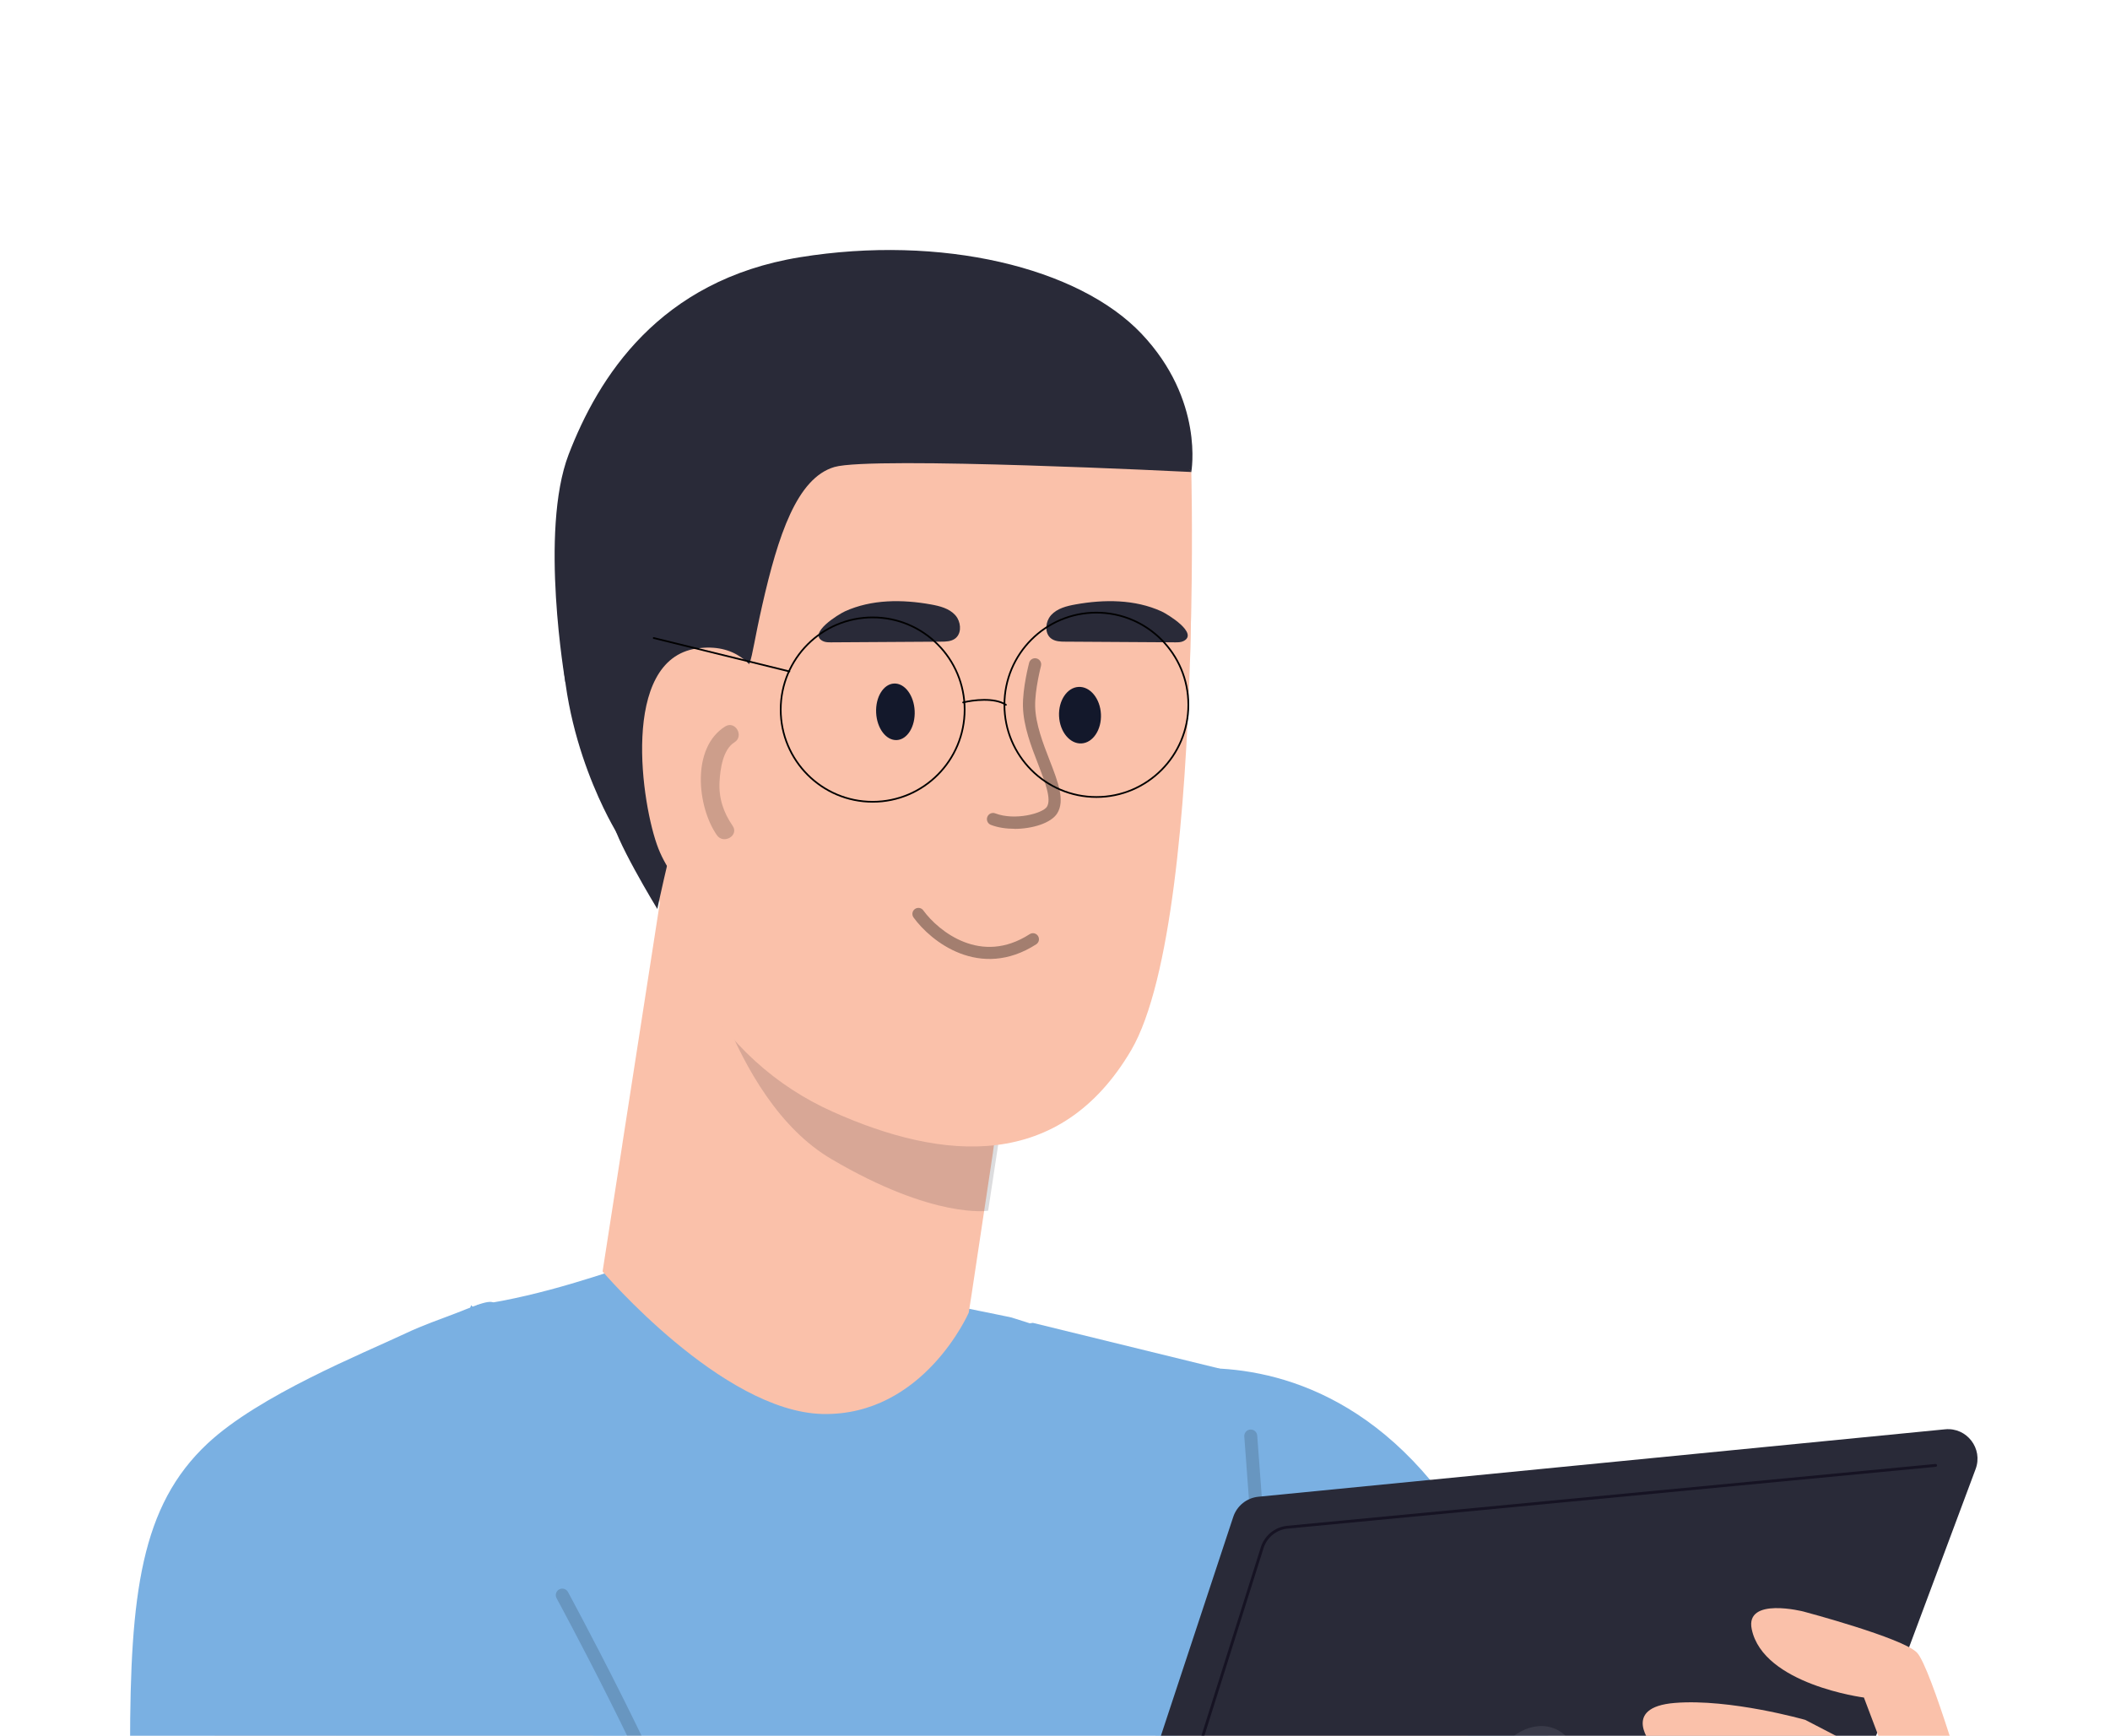<svg width="457" height="376" viewBox="0 0 457 376" fill="none" xmlns="http://www.w3.org/2000/svg">
<g clip-path="url(#clip0_27407_9428)">
<g clip-path="url(#clip1_27407_9428)" filter="url(#filter0_d_27407_9428)">
<mask id="mask0_27407_9428" style="mask-type:luminance" maskUnits="userSpaceOnUse" x="-75" y="0" width="632" height="376">
<path d="M557 0H-75V376H557V0Z" fill="white"/>
</mask>
<g mask="url(#mask0_27407_9428)">
<path d="M301.739 575.405L293.227 556.878C291.971 554.134 291.214 551.186 291.001 548.186L279.284 380.581L264.179 292.444L223.712 282.534C223.467 282.556 223.243 282.598 223.04 282.63C220.527 281.808 218.971 281.349 218.971 281.349C218.971 281.349 148.656 266.464 138.505 269.443C131.325 271.557 118.085 276.544 103.342 278.669C103.342 278.669 103.342 279.149 103.331 279.993L102.032 278.701L48.729 448.142L56.26 500.081L62.033 539.9L58.965 552.468C56.814 561.288 58.188 570.61 62.789 578.437L69.191 589.329L65.474 603.648C66.475 613.269 75.785 625.09 91.284 618.277C167.181 633.163 205.944 644.065 303.56 599.836C309.685 595.8 302.708 583.734 301.749 575.394L301.739 575.405Z" fill="#7AB0E2"/>
<path d="M347.342 569.083C351.656 568.101 355.608 565.859 358.718 562.751L374.334 547.161C386.062 534.796 377.285 511.806 371.98 499.964L320.978 378.393C315.673 366.54 301.101 362.717 288.584 369.893L265.821 382.941C253.304 390.117 263.211 425.451 268.505 437.304L315.896 558.832C320.168 568.389 335.145 571.87 347.342 569.094V569.083Z" fill="#FAC1AA"/>
<path d="M247.956 293.897C247.956 293.897 323.81 270.789 341.024 403.028C341.024 403.028 364.075 441.864 359.878 446.178C355.671 450.503 280.424 479.248 280.424 479.248C280.424 479.248 245.431 354.762 243.802 348.718C242.172 342.675 247.967 293.886 247.967 293.886L247.956 293.897Z" fill="#7AB0E2"/>
<path d="M208.671 593.334L216.991 552.394C228.559 537.733 217.353 554.657 209.832 539.195L120.152 354.837C112.631 339.375 95.726 333.288 82.582 341.308L58.689 355.894C45.544 363.913 40.942 383.123 48.463 398.585C68.159 463.861 116.7 534.956 158.468 591.967C166.297 604.663 198.051 607.536 208.671 593.344V593.334Z" fill="#FAC1AA"/>
<path d="M107.113 279.684C108.136 276.331 103.363 278.67 98.698 280.464C95.289 281.777 91.71 282.984 87.865 284.799C78.395 289.262 56.174 298.189 44.968 308.654C30.513 322.162 28.191 341.244 28.17 374.143C28.149 407.043 78.565 517.957 95.055 524.492C111.544 531.027 115.795 485.677 156.848 479.088C185.673 474.454 177.971 458.885 177.971 458.885L153.216 415.404L120.002 334.709L107.102 279.684H107.113Z" fill="#7AB0E2"/>
<path opacity="0.15" fill-rule="evenodd" clip-rule="evenodd" d="M270.792 305.642C271.565 305.584 272.239 306.165 272.297 306.94L279.721 406.877C279.779 407.652 279.199 408.328 278.425 408.385C277.652 408.443 276.979 407.861 276.921 407.086L269.497 307.149C269.439 306.374 270.019 305.699 270.792 305.642Z" fill="#050505"/>
<path d="M332.866 336.94L318.155 333.074L291.259 331.334L264.309 354.057C264.309 354.057 260.666 358.563 260.719 359.941L284.494 362.76L297.863 344.756C297.863 344.756 309.399 345.653 311.86 345.354C311.86 345.354 329.585 346.422 332.514 342.108C334.453 339.246 332.845 336.929 332.845 336.929L332.866 336.94Z" fill="#FAC1AA"/>
<path d="M255.201 373.93C255.201 373.93 253.401 364.02 260.73 359.963L305.107 361.97C305.107 361.97 317.516 369.915 326.56 381.105L334.645 400.807C334.645 400.807 331.417 407.064 325.665 401.597C319.913 396.13 320.499 393.065 320.499 393.065L309.272 379.386L285.794 382.462L255.191 373.94L255.201 373.93Z" fill="#FAC1AA"/>
<path d="M255.201 373.929L306.342 382.248L319.817 406.786L320.999 423.081C320.999 423.081 316.962 427.31 313.5 424.128C310.038 420.945 309.559 409.595 309.559 409.595L301.335 395.19L272.99 389.787L254.029 385.601L255.19 373.951L255.201 373.929Z" fill="#FAC1AA"/>
<path d="M272.551 320.196L421.287 305.589C425.995 305.13 429.553 309.775 427.891 314.206L382.002 437.144C381.139 439.45 379.04 441.052 376.59 441.276L233.649 454.293C229.069 454.709 225.554 450.278 227.002 445.9L267.108 324.553C267.907 322.151 270.037 320.442 272.551 320.196Z" fill="#292A38"/>
<path d="M238.795 440.913L273.372 331.238C274.128 328.835 276.227 327.094 278.73 326.806L419.232 313.405" stroke="#161323" stroke-width="0.618" stroke-linecap="round" stroke-linejoin="round"/>
<path opacity="0.1" d="M340.614 385.342C343.321 379.281 341.676 372.645 336.94 370.519C332.205 368.394 326.171 371.584 323.464 377.645C320.757 383.705 322.402 390.342 327.137 392.467C331.873 394.593 337.907 391.403 340.614 385.342Z" fill="#DAD4E1"/>
<path d="M390.631 345.066C390.631 345.066 412.106 350.768 415.184 353.95C418.263 357.132 426.859 387.021 426.859 387.021C426.859 387.021 431.045 399.503 426.039 404.309C426.039 404.309 425.528 416.45 424.441 419.354C423.354 422.259 422.215 424.063 422.215 424.063C422.215 424.063 410.487 465.142 392.644 456.685C389.417 455.147 390.343 450.993 388.788 449.018C381.768 440.102 386.221 430.652 386.221 430.652L378.157 421.97C378.157 421.97 350.898 401.874 353.679 396.759C356.459 391.644 360.326 392.146 368.475 395.937C376.623 399.728 390.642 405.494 390.642 405.494L358.707 391.719C358.707 391.719 344.944 387.127 348.395 380.133C351.847 373.139 368.389 380.347 368.389 380.347L394.732 388.409L357.844 374.004C357.844 374.004 350.803 365.803 362.776 364.853C374.749 363.892 390.993 368.526 390.993 368.526L409.081 377.912L403.701 363.689C403.701 363.689 381.907 360.88 379.404 348.889C377.923 341.809 390.642 345.066 390.642 345.066H390.631Z" fill="#FAC1AA"/>
<path opacity="0.15" fill-rule="evenodd" clip-rule="evenodd" d="M121.112 340.263C121.793 339.893 122.645 340.146 123.015 340.829L121.782 341.5L120.548 342.172C120.178 341.489 120.43 340.634 121.112 340.263ZM178.636 454.056C178.87 454.797 179.659 455.208 180.398 454.973C181.137 454.739 181.547 453.948 181.313 453.207L180.163 453.572C181.313 453.207 181.313 453.207 181.313 453.207L181.311 453.201L181.307 453.19L181.297 453.159C181.288 453.133 181.276 453.097 181.261 453.051C181.229 452.959 181.182 452.828 181.119 452.66C180.993 452.323 180.8 451.836 180.525 451.212C179.977 449.964 179.104 448.17 177.792 445.939C175.168 441.475 170.791 435.265 163.744 428.175C156.814 421.201 155.042 418.233 154.152 414.941C153.834 413.767 153.632 412.576 153.382 411.107C153.257 410.37 153.12 409.564 152.95 408.654C152.455 405.993 151.712 402.664 150.225 398.135C147.258 389.099 140.432 374.739 134.393 362.714C131.366 356.684 128.522 351.214 126.435 347.252C125.392 345.27 124.537 343.666 123.943 342.556C123.646 342.001 123.415 341.569 123.257 341.277L123.015 340.829C123.015 340.828 123.015 340.829 121.782 341.5C120.548 342.172 120.548 342.171 120.548 342.172L120.786 342.614C120.943 342.904 121.173 343.333 121.469 343.886C122.06 344.991 122.912 346.59 123.952 348.566C126.033 352.517 128.868 357.97 131.885 363.979C137.937 376.03 144.666 390.208 147.558 399.015C149 403.407 149.714 406.612 150.19 409.171C150.337 409.955 150.463 410.701 150.585 411.414C150.85 412.971 151.088 414.371 151.442 415.677C152.535 419.718 154.763 423.125 161.755 430.161C168.631 437.08 172.866 443.102 175.373 447.368C176.628 449.501 177.45 451.197 177.956 452.347C178.209 452.922 178.383 453.361 178.491 453.65C178.545 453.795 178.583 453.902 178.607 453.971L178.632 454.043L178.636 454.056Z" fill="#050505"/>
<mask id="mask1_27407_9428" style="mask-type:luminance" maskUnits="userSpaceOnUse" x="35" y="-12" width="295" height="325">
<path d="M329.894 -11H35.052V312.465H329.894V-11Z" fill="white"/>
</mask>
<g mask="url(#mask1_27407_9428)">
<path d="M258.021 98.234C258.021 98.234 260.894 82.718 247.239 68.288C233.585 53.877 203.793 46.769 173.238 51.721C142.684 56.691 129.561 77.801 123.159 94.44C116.775 111.078 122.45 143.785 122.45 143.785L258.021 98.234Z" fill="#292A38"/>
<path d="M220.918 206.628L218.648 221.663L215.403 243.147L215.084 245.428V245.481L210.473 276.122L209.817 280.326C209.817 280.326 200.046 302.736 178.163 302.273C156.351 301.756 130.513 271.401 130.513 271.401L134.787 243.896V243.842L136.791 230.945L146.828 166.314L220.936 206.61L220.918 206.628Z" fill="#FAC1AA"/>
<path d="M217.644 234.425L214.027 258.207V258.243C214.027 258.243 202.34 260.185 180.014 247.02C157.688 233.855 150.577 195.394 150.577 195.394C150.577 195.394 204.539 224.663 209.487 228.742C211.757 230.613 214.807 232.555 217.644 234.425Z" fill="#181923" fill-opacity="0.15"/>
<path d="M258.021 127.699C258.021 128.821 257.967 129.943 257.932 131.101V131.564C257.932 133.15 257.879 134.735 257.843 136.428C257.79 137.639 257.755 138.815 257.701 140.026V140.204C256.779 170.506 253.711 208.575 245.004 223.468C229.576 249.709 204.324 247.571 180.295 236.775C156.302 226.033 137.948 200.203 138.356 155.471C138.728 110.686 179.87 85.693 209.431 80.099C239.046 74.541 258.021 98.216 258.021 98.216C258.021 98.216 258.34 110.544 258.021 127.681V127.699Z" fill="#FAC1AA"/>
<path d="M258.022 98.236C258.022 98.236 188.88 94.779 180.74 97.149C172.6 99.518 168.522 112.006 165.099 127.059C161.677 142.13 163.805 139.262 157.385 145.532C150.966 151.803 142.365 192.883 142.365 192.883C142.365 192.883 132.523 176.761 132.523 172.895C132.523 169.029 135.094 140.402 139.811 122.107C144.528 103.811 154.158 91.323 166.163 86.603C178.169 81.864 218.441 68.735 219.718 68.308C220.995 67.88 243.498 76.68 245.857 79.281C248.215 81.864 258.004 98.236 258.004 98.236H258.022Z" fill="#292A38"/>
<path d="M133.639 176.475C133.639 176.475 120.747 155.953 121.829 130.639C122.893 105.325 125.907 90.485 155.469 76.483C185.03 62.499 219.735 68.307 219.735 68.307C219.735 68.307 205.601 81.436 202.817 81.436C200.033 81.436 172.972 95.562 170.755 96.898C168.538 98.234 148.837 129.944 148.837 129.944L133.657 176.475H133.639Z" fill="#292A38"/>
<path d="M167.881 155.524C167.881 155.524 167.544 134.022 150.893 136.463C134.241 138.904 138.958 170.542 142.594 179.787C146.229 189.033 155.663 195.571 155.663 195.571L167.881 155.524Z" fill="#FAC1AA"/>
<path d="M157.065 153.352C149.688 157.966 150.983 170.703 155.256 176.884C156.693 178.969 160.133 176.991 158.679 174.871C156.675 171.968 155.646 168.85 155.842 165.305C156.001 162.58 156.551 158.358 159.069 156.79C161.232 155.436 159.246 151.998 157.065 153.352Z" fill="black" fill-opacity="0.18"/>
<path d="M207.364 129.886C207.218 129.64 207.054 129.41 206.875 129.213C205.553 127.771 203.53 127.263 201.605 126.919C195.388 125.804 188.764 125.804 183.02 128.41C181.699 129 174.829 133.196 178.239 134.868C178.778 135.131 179.398 135.131 180.002 135.131C187.948 135.081 195.894 135.032 203.84 134.983C204.852 134.983 205.929 134.95 206.777 134.377C208.164 133.442 208.213 131.361 207.364 129.886Z" fill="#292A38"/>
<path d="M227.186 129.886C227.333 129.64 227.496 129.41 227.675 129.213C228.997 127.771 231.02 127.263 232.946 126.919C239.162 125.804 245.787 125.804 251.53 128.41C252.852 129 259.721 133.196 256.311 134.868C255.772 135.131 255.152 135.131 254.549 135.131C246.603 135.081 238.656 135.032 230.71 134.983C229.699 134.983 228.622 134.95 227.773 134.377C226.386 133.442 226.337 131.361 227.186 129.886Z" fill="#292A38"/>
<path d="M194.227 156.301C196.531 156.189 198.267 153.357 198.105 149.975C197.943 146.594 195.943 143.943 193.639 144.054C191.335 144.166 189.598 146.998 189.761 150.379C189.923 153.761 191.922 156.412 194.227 156.301Z" fill="#13182B"/>
<path d="M238.45 150.685C238.613 154.062 236.704 156.914 234.208 157.029C231.711 157.143 229.541 154.504 229.378 151.128C229.215 147.751 231.124 144.899 233.62 144.785C236.117 144.67 238.287 147.309 238.45 150.685Z" fill="#13182B"/>
<path d="M219.732 175.518C217.921 175.518 216.126 175.256 214.609 174.666C213.923 174.404 213.581 173.633 213.842 172.945C214.103 172.257 214.87 171.912 215.555 172.175C219.846 173.814 225.835 172.175 226.748 170.749C227.776 169.109 226.373 165.454 224.872 161.586C223.371 157.718 221.674 153.358 221.56 149.08C221.462 145.015 222.849 139.786 222.898 139.557C223.093 138.852 223.811 138.426 224.529 138.622C225.231 138.819 225.655 139.54 225.459 140.262C225.459 140.311 224.121 145.343 224.203 149.031C224.301 152.833 225.9 156.98 227.319 160.635C229.147 165.34 230.729 169.405 228.967 172.191C227.662 174.256 223.664 175.535 219.716 175.535L219.732 175.518Z" fill="black" fill-opacity="0.35"/>
<path fill-rule="evenodd" clip-rule="evenodd" d="M198.15 192.9C198.733 192.476 199.549 192.605 199.972 193.189C201.626 195.469 204.798 198.483 208.854 200.048C212.844 201.589 217.721 201.749 223.018 198.339C223.624 197.949 224.431 198.125 224.82 198.733C225.209 199.34 225.034 200.149 224.427 200.539C218.364 204.442 212.605 204.299 207.917 202.489C203.294 200.704 199.744 197.321 197.862 194.727C197.439 194.143 197.568 193.325 198.15 192.9Z" fill="black" fill-opacity="0.35"/>
<path d="M208.599 148.149C210.661 147.632 215.403 147.012 217.877 148.665" stroke="black" stroke-width="0.367" stroke-linecap="round" stroke-linejoin="round"/>
<path d="M208.93 149.699C208.93 160.727 200.012 169.667 189.011 169.667C178.01 169.667 169.092 160.727 169.092 149.699C169.092 138.67 178.01 129.73 189.011 129.73C200.012 129.73 208.93 138.67 208.93 149.699Z" stroke="black" stroke-width="0.367"/>
<path d="M257.384 148.665C257.384 159.694 248.465 168.634 237.465 168.634C226.464 168.634 217.545 159.694 217.545 148.665C217.545 137.637 226.464 128.697 237.465 128.697C248.465 128.697 257.384 137.637 257.384 148.665Z" stroke="black" stroke-width="0.367"/>
<path d="M141.589 134.197L170.97 141.431" stroke="black" stroke-width="0.367" stroke-linecap="round" stroke-linejoin="round"/>
</g>
</g>
</g>
</g>
<defs>
<filter id="filter0_d_27407_9428" x="-79" y="0" width="640" height="384" filterUnits="userSpaceOnUse" color-interpolation-filters="sRGB">
<feFlood flood-opacity="0" result="BackgroundImageFix"/>
<feColorMatrix in="SourceAlpha" type="matrix" values="0 0 0 0 0 0 0 0 0 0 0 0 0 0 0 0 0 0 127 0" result="hardAlpha"/>
<feOffset dy="4"/>
<feGaussianBlur stdDeviation="2"/>
<feComposite in2="hardAlpha" operator="out"/>
<feColorMatrix type="matrix" values="0 0 0 0 0 0 0 0 0 0 0 0 0 0 0 0 0 0 0.25 0"/>
<feBlend mode="normal" in2="BackgroundImageFix" result="effect1_dropShadow_27407_9428"/>
<feBlend mode="normal" in="SourceGraphic" in2="effect1_dropShadow_27407_9428" result="shape"/>
</filter>
<clipPath id="clip0_27407_9428">
<rect width="457" height="376" fill="white"/>
</clipPath>
<clipPath id="clip1_27407_9428">
<rect width="632" height="376" fill="white" transform="translate(-75)"/>
</clipPath>
</defs>
</svg>
